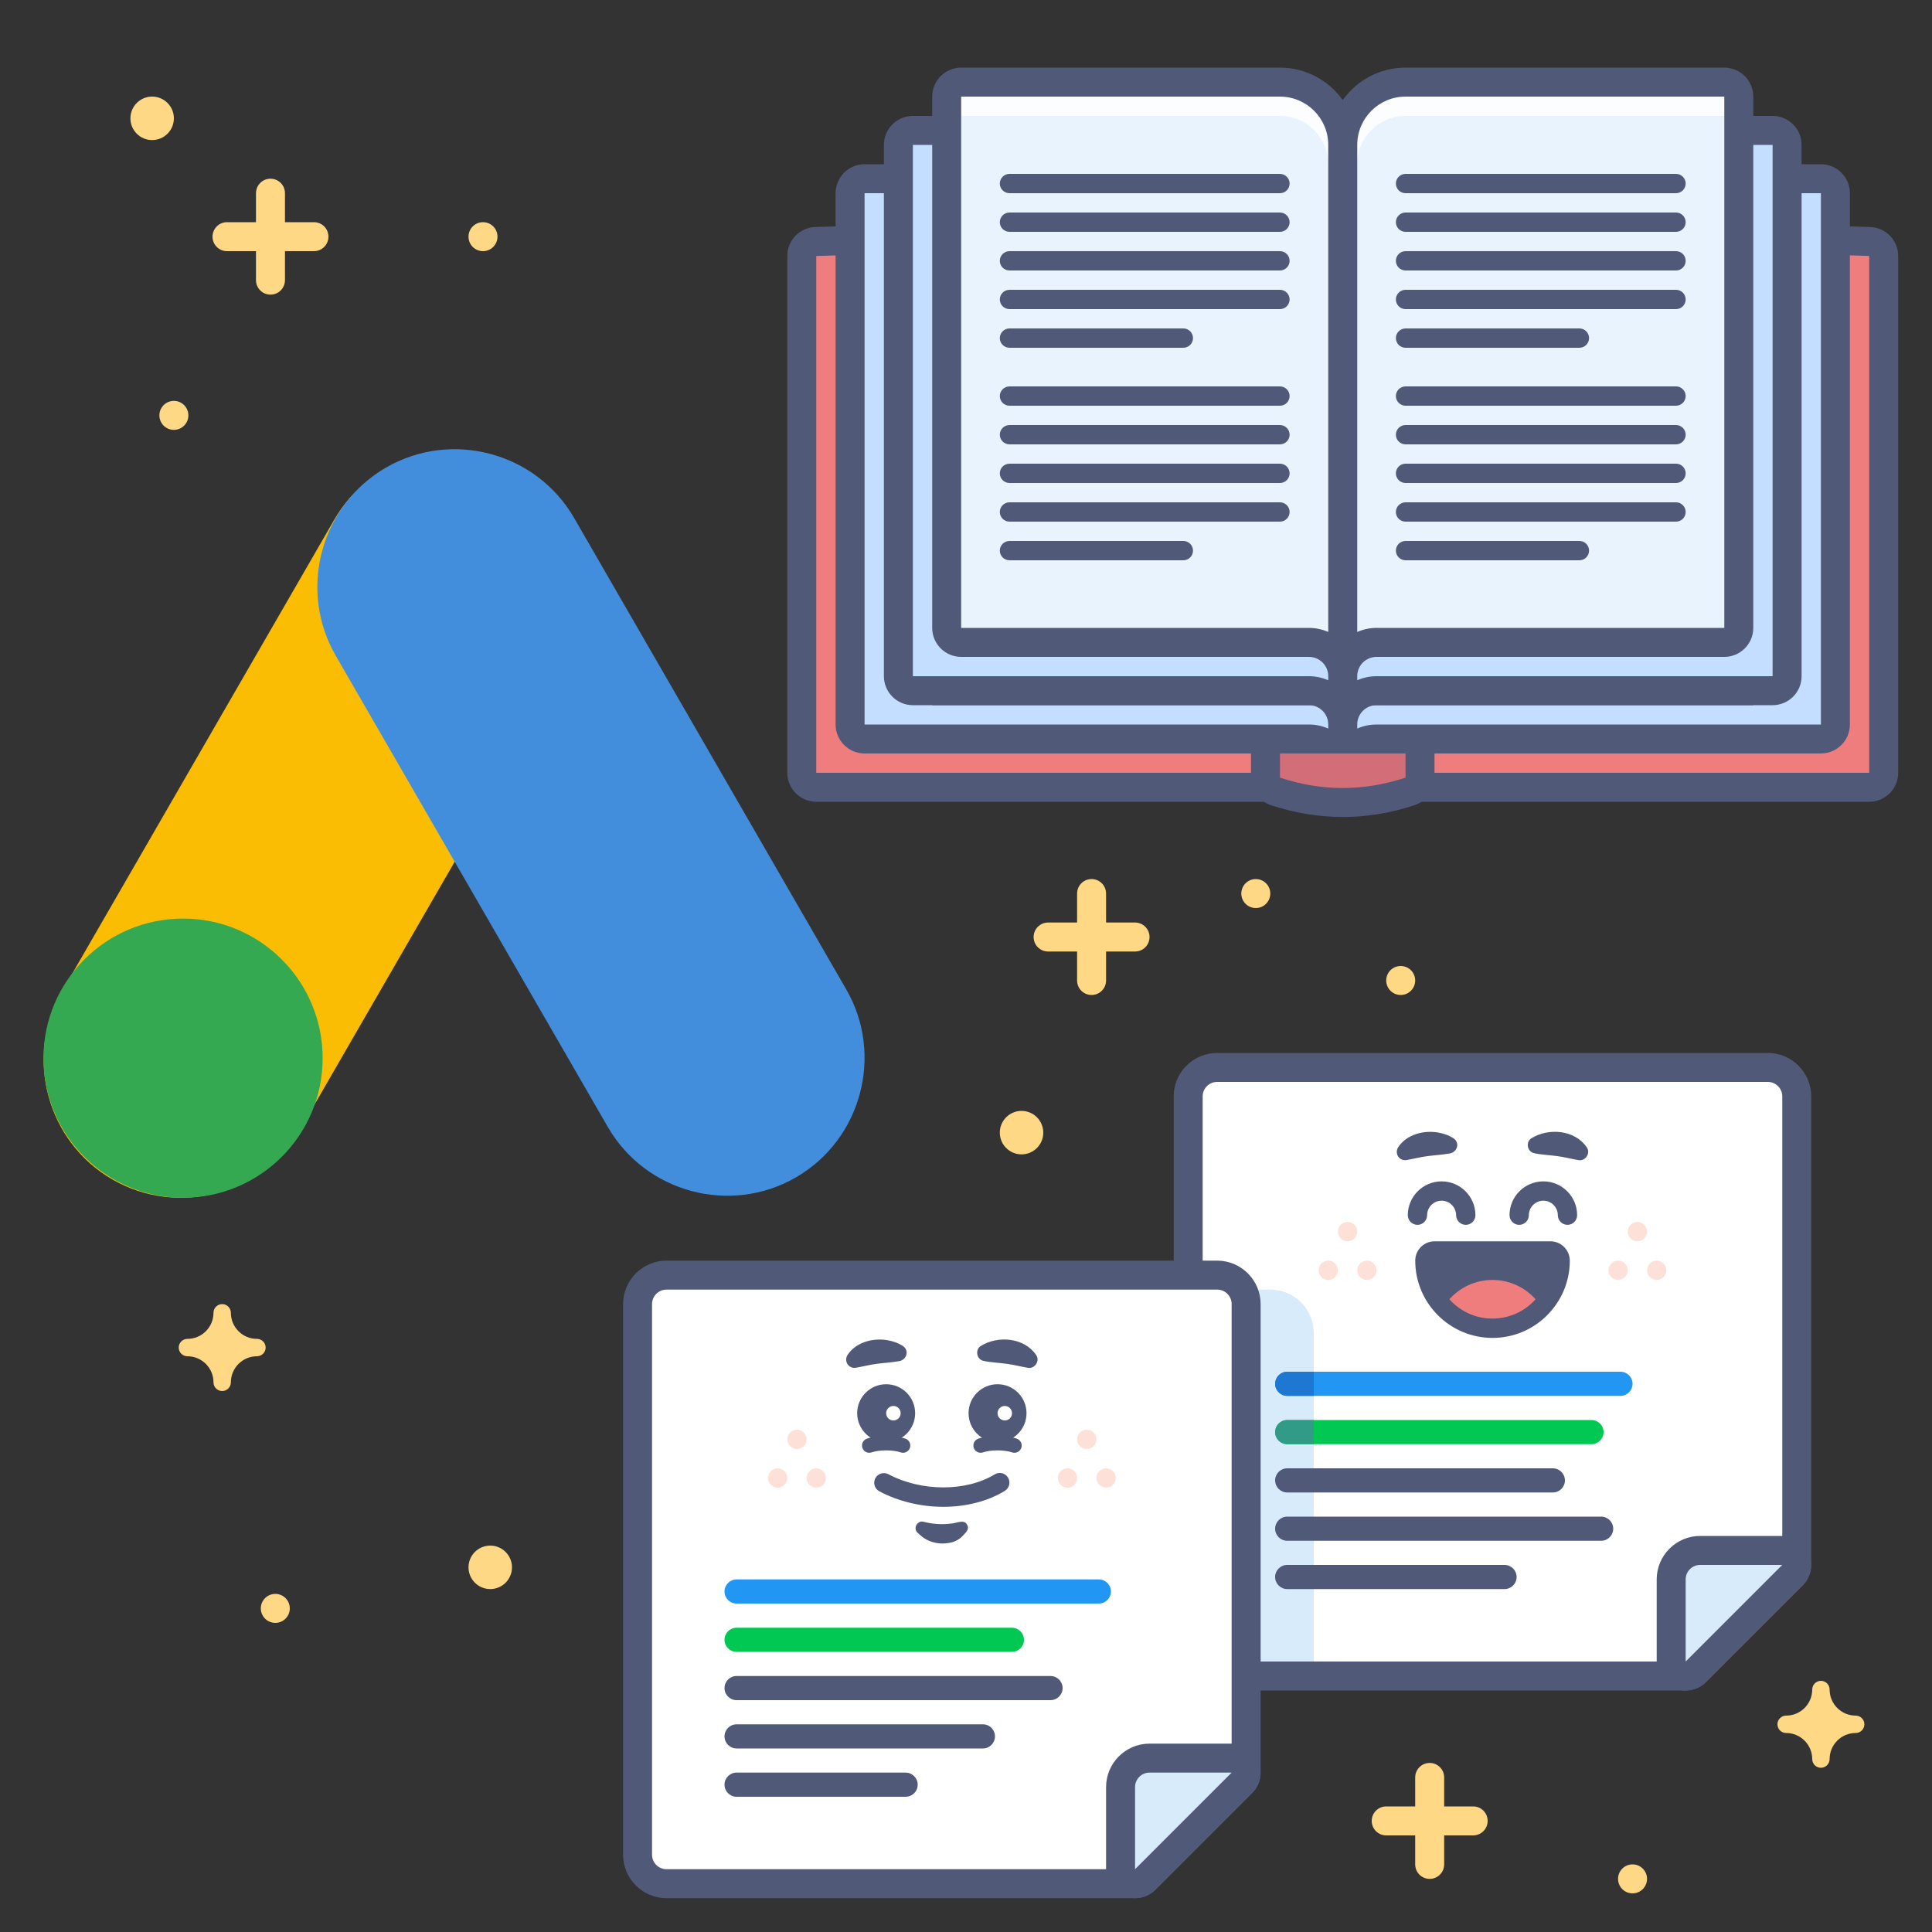 <?xml version="1.0" encoding="utf-8"?>
<!-- Generator: Adobe Illustrator 26.2.1, SVG Export Plug-In . SVG Version: 6.00 Build 0)  -->
<svg version="1.1" id="Google_x5F_Hub-Google_x5F_Ad_x5F_Terms"
	 xmlns="http://www.w3.org/2000/svg" xmlns:xlink="http://www.w3.org/1999/xlink" x="0px" y="0px" viewBox="0 0 400 400"
	 style="enable-background:new 0 0 400 400;" xml:space="preserve">
<rect x="0" y="0" width="400" height="400" fill="#333333" stroke="none"/>
<style type="text/css">
	.st0{fill:#FBBD04;}
	.st1{fill:#438EDC;}
	.st2{fill:#34A952;}
	.st3{fill:none;}
	.st4{fill:#FFD886;}
	.st5{fill:#FFFFFF;}
	.st6{fill:#515979;}
	.st7{fill:#D8EBFB;}
	.st8{fill:#2196F3;}
	.st9{fill:#1E78D2;}
	.st10{fill:#00C853;}
	.st11{fill:#329B87;}
	.st12{fill:#EF7D7D;}
	.st13{fill:#FDE1D9;}
	.st14{fill:#D26E78;}
	.st15{fill:#C3DEFF;}
	.st16{fill:#E8F3FD;}
	.st17{fill:#FBFDFF;}
</style>
<g>
	<g>
		<path class="st0" d="M23.26,244.19L23.26,244.19C9.68,236.35,5,218.84,12.83,205.26l56.35-97.62
			c7.84-13.58,25.35-18.27,38.93-10.43l0,0c13.58,7.84,18.27,25.35,10.43,38.93l-56.35,97.62
			C54.35,247.32,36.84,252.03,23.26,244.19z"/>
	</g>
	<g>
		<path class="st1" d="M164.78,243.77L164.78,243.77c-13.58,7.84-31.09,3.14-38.93-10.43L69.5,135.73
			c-7.84-13.58-3.14-31.09,10.43-38.93l0,0c13.58-7.84,31.09-3.14,38.93,10.43l56.35,97.62
			C183.04,218.4,178.34,235.93,164.78,243.77z"/>
	</g>
	<g>
		<circle class="st2" cx="37.9" cy="219.08" r="28.9"/>
	</g>
</g>
<rect x="0.03" y="0" class="st3" width="400" height="400"/>
<g>
	<g>
		<path class="st4" d="M38.8,277.2c2.98,0,5.4-2.42,5.4-5.4c0-0.99,0.81-1.8,1.8-1.8s1.8,0.81,1.8,1.8c0,2.98,2.42,5.4,5.4,5.4
			c0.99,0,1.8,0.81,1.8,1.8s-0.81,1.8-1.8,1.8c-2.98,0-5.4,2.42-5.4,5.4c0,0.99-0.81,1.8-1.8,1.8s-1.8-0.81-1.8-1.8
			c0-2.98-2.42-5.4-5.4-5.4c-0.99,0-1.8-0.81-1.8-1.8S37.81,277.2,38.8,277.2z"/>
	</g>
</g>
<g>
	<g>
		<path class="st4" d="M369.8,355.2c2.98,0,5.4-2.42,5.4-5.4c0-0.99,0.81-1.8,1.8-1.8s1.8,0.81,1.8,1.8c0,2.98,2.42,5.4,5.4,5.4
			c0.99,0,1.8,0.81,1.8,1.8s-0.81,1.8-1.8,1.8c-2.98,0-5.4,2.42-5.4,5.4c0,0.99-0.81,1.8-1.8,1.8s-1.8-0.81-1.8-1.8
			c0-2.98-2.42-5.4-5.4-5.4c-0.99,0-1.8-0.81-1.8-1.8S368.81,355.2,369.8,355.2z"/>
	</g>
</g>
<g>
	<circle class="st4" cx="31.5" cy="24.5" r="4.5"/>
</g>
<g>
	<circle class="st4" cx="211.5" cy="234.5" r="4.5"/>
</g>
<g>
	<circle class="st4" cx="101.5" cy="324.5" r="4.5"/>
</g>
<g>
	<g>
		<circle class="st4" cx="290" cy="203" r="3"/>
	</g>
</g>
<g>
	<g>
		<circle class="st4" cx="338" cy="389" r="3"/>
	</g>
</g>
<g>
	<g>
		<circle class="st4" cx="260" cy="185" r="3"/>
	</g>
</g>
<g>
	<g>
		<circle class="st4" cx="57" cy="333" r="3"/>
	</g>
</g>
<g>
	<g>
		<circle class="st4" cx="100" cy="49" r="3"/>
	</g>
</g>
<g>
	<g>
		<circle class="st4" cx="36" cy="86" r="3"/>
	</g>
</g>
<path class="st4" d="M235,191h-6v-6c0-1.66-1.34-3-3-3s-3,1.34-3,3v6h-6c-1.66,0-3,1.34-3,3s1.34,3,3,3h6v6c0,1.66,1.34,3,3,3
	s3-1.34,3-3v-6h6c1.66,0,3-1.34,3-3S236.66,191,235,191z"/>
<path class="st4" d="M305,374h-6v-6c0-1.66-1.34-3-3-3s-3,1.34-3,3v6h-6c-1.66,0-3,1.34-3,3s1.34,3,3,3h6v6c0,1.66,1.34,3,3,3
	s3-1.34,3-3v-6h6c1.66,0,3-1.34,3-3S306.66,374,305,374z"/>
<path class="st4" d="M65,46h-6v-6c0-1.66-1.34-3-3-3s-3,1.34-3,3v6h-6c-1.66,0-3,1.34-3,3s1.34,3,3,3h6v6c0,1.66,1.34,3,3,3
	s3-1.34,3-3v-6h6c1.66,0,3-1.34,3-3S66.66,46,65,46z"/>
<g>
	<path class="st5" d="M252,347c-3.31,0-6-2.69-6-6V227c0-3.31,2.69-6,6-6h114c3.31,0,6,2.69,6,6v97c0,0.8-0.32,1.56-0.88,2.12
		l-20,20c-0.56,0.56-1.33,0.88-2.12,0.88H252z"/>
</g>
<g>
	<path class="st6" d="M366,224c1.66,0,3,1.34,3,3v97l-20,20h-97c-1.66,0-3-1.34-3-3V227c0-1.66,1.34-3,3-3H366 M366,218H252
		c-4.96,0-9,4.04-9,9v114c0,4.96,4.04,9,9,9h97c1.59,0,3.12-0.63,4.24-1.76l20-20c1.13-1.13,1.76-2.65,1.76-4.24v-97
		C375,222.04,370.96,218,366,218L366,218z"/>
</g>
<path class="st7" d="M249,267h14c4.97,0,9,4.03,9,9v68h-23V267z"/>
<path class="st8" d="M335.5,289h-69c-1.38,0-2.5-1.12-2.5-2.5l0,0c0-1.38,1.12-2.5,2.5-2.5h69c1.38,0,2.5,1.12,2.5,2.5l0,0
	C338,287.88,336.88,289,335.5,289z"/>
<path class="st9" d="M272,289h-5.5c-1.38,0-2.5-1.12-2.5-2.5l0,0c0-1.38,1.12-2.5,2.5-2.5h5.5V289z"/>
<path class="st6" d="M321.5,309h-55c-1.38,0-2.5-1.12-2.5-2.5l0,0c0-1.38,1.12-2.5,2.5-2.5h55c1.38,0,2.5,1.12,2.5,2.5l0,0
	C324,307.88,322.88,309,321.5,309z"/>
<path class="st6" d="M331.5,319h-65c-1.38,0-2.5-1.12-2.5-2.5l0,0c0-1.38,1.12-2.5,2.5-2.5h65c1.38,0,2.5,1.12,2.5,2.5l0,0
	C334,317.88,332.88,319,331.5,319z"/>
<path class="st6" d="M311.5,329h-45c-1.38,0-2.5-1.12-2.5-2.5l0,0c0-1.38,1.12-2.5,2.5-2.5h45c1.38,0,2.5,1.12,2.5,2.5l0,0
	C314,327.88,312.88,329,311.5,329z"/>
<path class="st10" d="M329.5,299h-63c-1.38,0-2.5-1.12-2.5-2.5l0,0c0-1.38,1.12-2.5,2.5-2.5h63c1.38,0,2.5,1.12,2.5,2.5l0,0
	C332,297.88,330.88,299,329.5,299z"/>
<path class="st11" d="M272,299h-5.5c-1.38,0-2.5-1.12-2.5-2.5l0,0c0-1.38,1.12-2.5,2.5-2.5h5.5V299z"/>
<g>
	<path class="st7" d="M349,347c-0.39,0-0.78-0.07-1.15-0.23c-1.12-0.46-1.85-1.56-1.85-2.77v-17c0-3.31,2.69-6,6-6h17
		c1.21,0,2.31,0.73,2.77,1.85c0.46,1.12,0.21,2.41-0.65,3.27l-20,20C350.55,346.7,349.78,347,349,347z"/>
</g>
<g>
	<g>
		<path class="st6" d="M369,324l-20,20v-17c0-1.66,1.34-3,3-3H369 M369,318h-17c-4.96,0-9,4.04-9,9v17c0,2.43,1.46,4.61,3.7,5.54
			c0.74,0.31,1.52,0.46,2.29,0.46c1.56,0,3.1-0.61,4.24-1.76l20-20c1.72-1.72,2.23-4.3,1.3-6.54C373.61,319.46,371.43,318,369,318
			L369,318z M369,330L369,330L369,330L369,330z"/>
	</g>
</g>
<g>
	<g>
		<g>
			<path class="st6" d="M324.53,253.59c-1.1,0-2-0.9-2-2c0-1.65-1.35-3-3-3s-3,1.35-3,3c0,1.1-0.9,2-2,2s-2-0.9-2-2
				c0-3.86,3.14-7,7-7s7,3.14,7,7C326.53,252.69,325.63,253.59,324.53,253.59z"/>
		</g>
	</g>
	<g>
		<path class="st6" d="M317.09,235.65c3.57-2.19,8.99-1.73,11.44,1.9c0.84,1.2-0.31,2.92-1.73,2.64c-1.57-0.27-2.86-0.63-4.4-0.83
			c-1.46-0.21-3.36-0.28-4.78-0.61C316.17,238.48,315.83,236.38,317.09,235.65L317.09,235.65z"/>
	</g>
</g>
<g>
	<g>
		<g>
			<path class="st6" d="M303.47,253.59c-1.1,0-2-0.9-2-2c0-1.65-1.35-3-3-3s-3,1.35-3,3c0,1.1-0.9,2-2,2s-2-0.9-2-2
				c0-3.86,3.14-7,7-7s7,3.14,7,7C305.47,252.69,304.58,253.59,303.47,253.59z"/>
		</g>
	</g>
	<g>
		<path class="st6" d="M299.94,238.84c-1.25,0.24-3.08,0.34-4.36,0.52c-1.54,0.19-2.82,0.55-4.39,0.82
			c-0.94,0.16-1.83-0.47-1.98-1.41c-0.07-0.44,0.03-0.87,0.25-1.22c1.79-2.76,5.51-3.65,8.57-3.02c1.01,0.21,1.9,0.51,2.88,1.12
			C302.39,236.65,301.66,238.72,299.94,238.84L299.94,238.84z"/>
	</g>
</g>
<path class="st6" d="M321.01,257h-24c-2.21,0-4,1.79-4,4c0,8.82,7.18,16,16,16c8.77,0,15.91-7.09,16-15.84c0-0.05,0-0.11,0-0.16
	C325,258.79,323.21,257,321.01,257z"/>
<g>
	<g>
		<path class="st12" d="M309,273c3.55,0,6.73-1.55,8.93-4c-2.2-2.45-5.38-4-8.93-4s-6.73,1.55-8.93,4
			C302.27,271.45,305.45,273,309,273z"/>
	</g>
</g>
<g>
	<circle class="st13" cx="335" cy="263" r="2"/>
</g>
<g>
	<circle class="st13" cx="343" cy="263" r="2"/>
</g>
<g>
	<circle class="st13" cx="339" cy="255" r="2"/>
</g>
<g>
	<circle class="st13" cx="275" cy="263" r="2"/>
</g>
<g>
	<circle class="st13" cx="283" cy="263" r="2"/>
</g>
<g>
	<circle class="st13" cx="279" cy="255" r="2"/>
</g>
<g>
	<g>
		<g>
			<path class="st5" d="M138,390c-3.31,0-6-2.69-6-6V270c0-3.31,2.69-6,6-6h114c3.31,0,6,2.69,6,6v97c0,0.8-0.32,1.56-0.88,2.12
				l-20,20c-0.56,0.56-1.33,0.88-2.12,0.88H138z"/>
		</g>
		<g>
			<path class="st6" d="M252,267c1.66,0,3,1.34,3,3v97l-20,20h-97c-1.66,0-3-1.34-3-3V270c0-1.66,1.34-3,3-3H252 M252,261H138
				c-4.96,0-9,4.04-9,9v114c0,4.96,4.04,9,9,9h97c1.59,0,3.12-0.63,4.24-1.76l20-20c1.13-1.13,1.76-2.65,1.76-4.24v-97
				C261,265.04,256.96,261,252,261L252,261z"/>
		</g>
	</g>
	<g>
		<path class="st8" d="M227.5,332h-75c-1.38,0-2.5-1.12-2.5-2.5l0,0c0-1.38,1.12-2.5,2.5-2.5h75c1.38,0,2.5,1.12,2.5,2.5l0,0
			C230,330.88,228.88,332,227.5,332z"/>
	</g>
	<g>
		<path class="st6" d="M217.5,352h-65c-1.38,0-2.5-1.12-2.5-2.5l0,0c0-1.38,1.12-2.5,2.5-2.5h65c1.38,0,2.5,1.12,2.5,2.5l0,0
			C220,350.88,218.88,352,217.5,352z"/>
	</g>
	<g>
		<path class="st6" d="M203.5,362h-51c-1.38,0-2.5-1.12-2.5-2.5l0,0c0-1.38,1.12-2.5,2.5-2.5h51c1.38,0,2.5,1.12,2.5,2.5l0,0
			C206,360.88,204.88,362,203.5,362z"/>
	</g>
	<g>
		<path class="st6" d="M187.5,372h-35c-1.38,0-2.5-1.12-2.5-2.5l0,0c0-1.38,1.12-2.5,2.5-2.5h35c1.38,0,2.5,1.12,2.5,2.5l0,0
			C190,370.88,188.88,372,187.5,372z"/>
	</g>
	<g>
		<path class="st10" d="M209.5,342h-57c-1.38,0-2.5-1.12-2.5-2.5l0,0c0-1.38,1.12-2.5,2.5-2.5h57c1.38,0,2.5,1.12,2.5,2.5l0,0
			C212,340.88,210.88,342,209.5,342z"/>
	</g>
	<g>
		<g>
			<path class="st7" d="M235,390c-0.39,0-0.78-0.07-1.15-0.23c-1.12-0.46-1.85-1.56-1.85-2.77v-17c0-3.31,2.69-6,6-6h17
				c1.21,0,2.31,0.73,2.77,1.85c0.46,1.12,0.21,2.41-0.65,3.27l-20,20C236.55,389.7,235.78,390,235,390z"/>
		</g>
		<g>
			<g>
				<path class="st6" d="M255,367l-20,20v-17c0-1.66,1.34-3,3-3H255 M255,361h-17c-4.96,0-9,4.04-9,9v17c0,2.43,1.46,4.61,3.7,5.54
					c0.74,0.31,1.52,0.46,2.29,0.46c1.56,0,3.1-0.61,4.24-1.76l20-20c1.72-1.72,2.23-4.3,1.3-6.54C259.61,362.46,257.43,361,255,361
					L255,361z M255,373L255,373L255,373L255,373z"/>
			</g>
		</g>
	</g>
	<g>
		<g>
			<circle class="st13" cx="221" cy="306" r="2"/>
		</g>
		<g>
			<circle class="st13" cx="229" cy="306" r="2"/>
		</g>
		<g>
			<circle class="st13" cx="225" cy="298" r="2"/>
		</g>
	</g>
	<g>
		<g>
			<circle class="st13" cx="161" cy="306" r="2"/>
		</g>
		<g>
			<circle class="st13" cx="169" cy="306" r="2"/>
		</g>
		<g>
			<circle class="st13" cx="165" cy="298" r="2"/>
		</g>
	</g>
	<g>
		<g>
			<g>
				<path class="st6" d="M210.03,300.78c-0.16,0-0.33-0.03-0.49-0.08c-1.6-0.55-4.42-0.55-6.02,0c-0.78,0.27-1.64-0.15-1.91-0.93
					s0.15-1.64,0.93-1.91c2.24-0.77,5.74-0.77,7.98,0c0.78,0.27,1.2,1.12,0.93,1.91C211.23,300.39,210.65,300.78,210.03,300.78z"/>
			</g>
			<g>
				<g>
					<circle class="st6" cx="206.53" cy="292.59" r="6"/>
				</g>
				<g>
					<circle class="st5" cx="208.03" cy="292.59" r="1.5"/>
				</g>
			</g>
			<g>
				<path class="st6" d="M203.09,278.65c3.57-2.19,8.99-1.73,11.44,1.9c0.84,1.2-0.31,2.92-1.73,2.64c-1.57-0.27-2.86-0.63-4.4-0.83
					c-1.46-0.21-3.36-0.28-4.78-0.61C202.17,281.48,201.83,279.38,203.09,278.65L203.09,278.65z"/>
			</g>
		</g>
		<g>
			<g>
				<path class="st6" d="M179.97,300.78c-0.62,0-1.2-0.39-1.42-1.01c-0.27-0.78,0.15-1.64,0.93-1.91c2.24-0.77,5.74-0.77,7.98,0
					c0.78,0.27,1.2,1.12,0.93,1.91c-0.27,0.78-1.12,1.2-1.91,0.93c-1.6-0.55-4.42-0.55-6.02,0
					C180.3,300.75,180.14,300.78,179.97,300.78z"/>
			</g>
			<g>
				<g>
					<circle class="st6" cx="183.47" cy="292.59" r="6"/>
				</g>
				<g>
					<circle class="st5" cx="184.97" cy="292.59" r="1.5"/>
				</g>
			</g>
			<g>
				<path class="st6" d="M185.94,281.84c-1.25,0.24-3.08,0.34-4.36,0.52c-1.54,0.19-2.82,0.55-4.39,0.82
					c-0.94,0.16-1.83-0.47-1.98-1.41c-0.07-0.44,0.03-0.87,0.25-1.22c1.79-2.76,5.51-3.65,8.57-3.02c1.01,0.21,1.9,0.51,2.88,1.12
					C188.39,279.65,187.66,281.72,185.94,281.84L185.94,281.84z"/>
			</g>
		</g>
		<g>
			<path class="st6" d="M195.31,311.97c-4.55,0-9.21-1.07-13.25-3.21c-0.98-0.52-1.35-1.73-0.83-2.71c0.52-0.97,1.73-1.34,2.7-0.83
				c6.83,3.63,16.09,3.64,22.02,0.03c0.94-0.58,2.17-0.28,2.75,0.67c0.57,0.94,0.28,2.17-0.67,2.75
				C204.43,310.87,199.93,311.97,195.31,311.97z"/>
		</g>
		<g>
			<path class="st6" d="M191.26,315.08c1.83,0.47,3.76,0.6,5.63,0.36c1.17-0.03,2.9-1.11,3.45,0.49c0.33,0.86-0.59,1.55-1.07,2.1
				c-0.61,0.66-1.32,1-2.04,1.25c-2.2,0.61-4.68,0.25-6.48-1.25c0,0-0.74-0.66-0.74-0.66C188.94,316.46,189.93,314.68,191.26,315.08
				L191.26,315.08z"/>
		</g>
	</g>
</g>
<g>
	<g>
		<g>
			<g>
				<path class="st12" d="M169,163c-1.66,0-3-1.34-3-3V53c0-1.62,1.29-2.95,2.91-3c0,0,96.06-3,96.09-3c0.78,0,1.53,0.3,2.09,0.85
					c0.58,0.56,0.91,1.34,0.91,2.15v110c0,1.66-1.34,3-3,3H169z"/>
			</g>
			<g>
				<path class="st6" d="M265,50v110h-96V53L265,50 M265,44c-0.06,0-0.12,0-0.19,0l-96,3c-3.24,0.1-5.81,2.76-5.81,6v107
					c0,3.31,2.69,6,6,6h96c3.31,0,6-2.69,6-6V50c0-1.62-0.66-3.18-1.82-4.31C268.05,44.61,266.56,44,265,44L265,44z"/>
			</g>
		</g>
		<g>
			<g>
				<path class="st12" d="M291,163c-1.66,0-3-1.34-3-3V50c0-0.81,0.33-1.59,0.91-2.15c0.56-0.54,1.31-0.85,2.09-0.85
					c0.03,0,96.09,3,96.09,3c1.62,0.05,2.91,1.38,2.91,3v107c0,1.66-1.34,3-3,3H291z"/>
			</g>
			<g>
				<path class="st6" d="M291,50l96,3v107h-96V50 M291,44c-1.56,0-3.05,0.61-4.18,1.69C285.65,46.82,285,48.37,285,50v110
					c0,3.31,2.69,6,6,6h96c3.31,0,6-2.69,6-6V53c0-3.24-2.57-5.9-5.81-6l-96-3C291.12,44,291.06,44,291,44L291,44z"/>
			</g>
		</g>
		<g>
			<g>
				<path class="st14" d="M278,166.15c-4.63,0-9.32-0.77-13.94-2.3c-1.23-0.41-2.06-1.55-2.06-2.85V50c0-1.66,1.34-3,3-3h26
					c1.66,0,3,1.34,3,3v111c0,1.29-0.83,2.44-2.06,2.85C287.32,165.38,282.63,166.15,278,166.15z"/>
			</g>
			<g>
				<path class="st6" d="M291,50v111c-4.33,1.43-8.67,2.15-13,2.15c-4.33,0-8.67-0.72-13-2.15V50H291 M291,44h-26
					c-3.31,0-6,2.69-6,6v111c0,2.59,1.66,4.88,4.12,5.7c4.92,1.63,9.93,2.45,14.88,2.45s9.96-0.82,14.88-2.45
					c2.46-0.81,4.12-3.11,4.12-5.7V50C297,46.69,294.31,44,291,44L291,44z"/>
			</g>
		</g>
		<g>
			<g>
				<g>
					<path class="st14" d="M265,53c-1.66,0-3-1.34-3-3v-6c0-1.66,1.34-3,3-3h26c1.66,0,3,1.34,3,3v6c0,1.66-1.34,3-3,3H265z"/>
				</g>
				<g>
					<path class="st6" d="M291,44v6h-26v-6H291 M291,38h-26c-3.31,0-6,2.69-6,6v6c0,3.31,2.69,6,6,6h26c3.31,0,6-2.69,6-6v-6
						C297,40.69,294.31,38,291,38L291,38z"/>
				</g>
			</g>
		</g>
	</g>
	<g>
		<path class="st15" d="M281,153c-1.66,0-3-1.34-3-3V50c0-7.17,5.83-13,13-13h86c1.66,0,3,1.34,3,3v110c0,1.66-1.34,3-3,3H281z"/>
	</g>
	<g>
		<path class="st15" d="M179,153c-1.66,0-3-1.34-3-3V40c0-1.66,1.34-3,3-3h86c7.17,0,13,5.83,13,13v100c0,1.66-1.34,3-3,3H179z"/>
	</g>
	<path class="st6" d="M377,34h-86c-5.36,0-10.09,2.66-13,6.71c-2.91-4.05-7.64-6.71-13-6.71h-86c-3.31,0-6,2.69-6,6v110
		c0,3.31,2.69,6,6,6h198c3.31,0,6-2.69,6-6V40C383,36.69,380.31,34,377,34z M275,150.84c-1.23-0.53-2.58-0.84-4-0.84h-92V40h86
		c5.52,0,10,4.48,10,10v90.84c-1.23-0.54-2.58-0.84-4-0.84h-72c-3.31,0-6,2.69-6,6h78c2.21,0,4,1.79,4,4V150.84z M377,150h-92
		c-1.42,0-2.77,0.3-4,0.84V150c0-2.21,1.79-4,4-4h78c0-3.31-2.69-6-6-6h-72c-1.42,0-2.77,0.3-4,0.84V50c0-5.52,4.48-10,10-10h86V150
		z"/>
	<g>
		<path class="st15" d="M281,143c-1.66,0-3-1.34-3-3V40c0-7.17,5.83-13,13-13h76c1.66,0,3,1.34,3,3v110c0,1.66-1.34,3-3,3H281z"/>
	</g>
	<g>
		<path class="st15" d="M189,143c-1.66,0-3-1.34-3-3V30c0-1.66,1.34-3,3-3h76c7.17,0,13,5.83,13,13v100c0,1.66-1.34,3-3,3H189z"/>
	</g>
	<path class="st6" d="M367,24h-76c-5.36,0-10.09,2.66-13,6.71c-2.91-4.05-7.64-6.71-13-6.71h-76c-3.31,0-6,2.69-6,6v110
		c0,3.31,2.69,6,6,6h178c3.31,0,6-2.69,6-6V30C373,26.69,370.31,24,367,24z M275,140.84c-1.23-0.53-2.58-0.84-4-0.84h-82V30h76
		c5.52,0,10,4.48,10,10v90.84c-1.23-0.54-2.58-0.84-4-0.84h-62c-3.31,0-6,2.69-6,6h68c2.21,0,4,1.79,4,4V140.84z M367,140h-82
		c-1.42,0-2.77,0.3-4,0.84V140c0-2.21,1.79-4,4-4h68c0-3.31-2.69-6-6-6h-62c-1.42,0-2.77,0.3-4,0.84V40c0-5.52,4.48-10,10-10h76V140
		z"/>
	<g>
		<path class="st16" d="M199,133c-1.66,0-3-1.34-3-3V20c0-1.66,1.34-3,3-3h66c7.17,0,13,5.83,13,13v100c0,1.66-1.34,3-3,3H199z"/>
	</g>
	<g>
		<path class="st16" d="M281,133c-1.66,0-3-1.34-3-3V30c0-7.17,5.83-13,13-13h66c1.66,0,3,1.34,3,3v110c0,1.66-1.34,3-3,3H281z"/>
	</g>
	<g>
		<g>
			<path class="st17" d="M265,20h-66v4h66c5.52,0,10,4.48,10,10v-4C275,24.48,270.52,20,265,20z"/>
		</g>
		<g>
			<path class="st17" d="M291,20c-5.52,0-10,4.48-10,10v4c0-5.52,4.48-10,10-10h66v-4H291z"/>
		</g>
	</g>
	<g>
		<path class="st6" d="M265,40h-56c-1.1,0-2-0.9-2-2s0.9-2,2-2h56c1.1,0,2,0.9,2,2S266.1,40,265,40z"/>
	</g>
	<g>
		<path class="st6" d="M265,48h-56c-1.1,0-2-0.9-2-2s0.9-2,2-2h56c1.1,0,2,0.9,2,2S266.1,48,265,48z"/>
	</g>
	<g>
		<path class="st6" d="M265,56h-56c-1.1,0-2-0.9-2-2s0.9-2,2-2h56c1.1,0,2,0.9,2,2S266.1,56,265,56z"/>
	</g>
	<g>
		<path class="st6" d="M265,64h-56c-1.1,0-2-0.9-2-2s0.9-2,2-2h56c1.1,0,2,0.9,2,2S266.1,64,265,64z"/>
	</g>
	<g>
		<path class="st6" d="M245,72h-36c-1.1,0-2-0.9-2-2s0.9-2,2-2h36c1.1,0,2,0.9,2,2S246.1,72,245,72z"/>
	</g>
	<g>
		<path class="st6" d="M265,84h-56c-1.1,0-2-0.9-2-2s0.9-2,2-2h56c1.1,0,2,0.9,2,2S266.1,84,265,84z"/>
	</g>
	<g>
		<path class="st6" d="M265,92h-56c-1.1,0-2-0.9-2-2s0.9-2,2-2h56c1.1,0,2,0.9,2,2S266.1,92,265,92z"/>
	</g>
	<g>
		<path class="st6" d="M265,100h-56c-1.1,0-2-0.9-2-2s0.9-2,2-2h56c1.1,0,2,0.9,2,2S266.1,100,265,100z"/>
	</g>
	<g>
		<path class="st6" d="M265,108h-56c-1.1,0-2-0.9-2-2s0.9-2,2-2h56c1.1,0,2,0.9,2,2S266.1,108,265,108z"/>
	</g>
	<g>
		<path class="st6" d="M245,116h-36c-1.1,0-2-0.9-2-2s0.9-2,2-2h36c1.1,0,2,0.9,2,2S246.1,116,245,116z"/>
	</g>
	<g>
		<path class="st6" d="M347,40h-56c-1.1,0-2-0.9-2-2s0.9-2,2-2h56c1.1,0,2,0.9,2,2S348.1,40,347,40z"/>
	</g>
	<g>
		<path class="st6" d="M347,48h-56c-1.1,0-2-0.9-2-2s0.9-2,2-2h56c1.1,0,2,0.9,2,2S348.1,48,347,48z"/>
	</g>
	<g>
		<path class="st6" d="M347,56h-56c-1.1,0-2-0.9-2-2s0.9-2,2-2h56c1.1,0,2,0.9,2,2S348.1,56,347,56z"/>
	</g>
	<g>
		<path class="st6" d="M347,64h-56c-1.1,0-2-0.9-2-2s0.9-2,2-2h56c1.1,0,2,0.9,2,2S348.1,64,347,64z"/>
	</g>
	<g>
		<path class="st6" d="M327,72h-36c-1.1,0-2-0.9-2-2s0.9-2,2-2h36c1.1,0,2,0.9,2,2S328.1,72,327,72z"/>
	</g>
	<g>
		<path class="st6" d="M347,84h-56c-1.1,0-2-0.9-2-2s0.9-2,2-2h56c1.1,0,2,0.9,2,2S348.1,84,347,84z"/>
	</g>
	<g>
		<path class="st6" d="M347,92h-56c-1.1,0-2-0.9-2-2s0.9-2,2-2h56c1.1,0,2,0.9,2,2S348.1,92,347,92z"/>
	</g>
	<g>
		<path class="st6" d="M347,100h-56c-1.1,0-2-0.9-2-2s0.9-2,2-2h56c1.1,0,2,0.9,2,2S348.1,100,347,100z"/>
	</g>
	<g>
		<path class="st6" d="M347,108h-56c-1.1,0-2-0.9-2-2s0.9-2,2-2h56c1.1,0,2,0.9,2,2S348.1,108,347,108z"/>
	</g>
	<g>
		<path class="st6" d="M327,116h-36c-1.1,0-2-0.9-2-2s0.9-2,2-2h36c1.1,0,2,0.9,2,2S328.1,116,327,116z"/>
	</g>
	<path class="st6" d="M357,14h-66c-5.36,0-10.09,2.66-13,6.71c-2.91-4.05-7.64-6.71-13-6.71h-66c-3.31,0-6,2.69-6,6v110
		c0,3.31,2.69,6,6,6h158c3.31,0,6-2.69,6-6V20C363,16.69,360.31,14,357,14z M275,130.84c-1.23-0.53-2.58-0.84-4-0.84h-72V20h66
		c5.52,0,10,4.48,10,10V130.84z M357,130h-72c-1.42,0-2.77,0.3-4,0.84V30c0-5.52,4.48-10,10-10h66V130z"/>
</g>
</svg>
